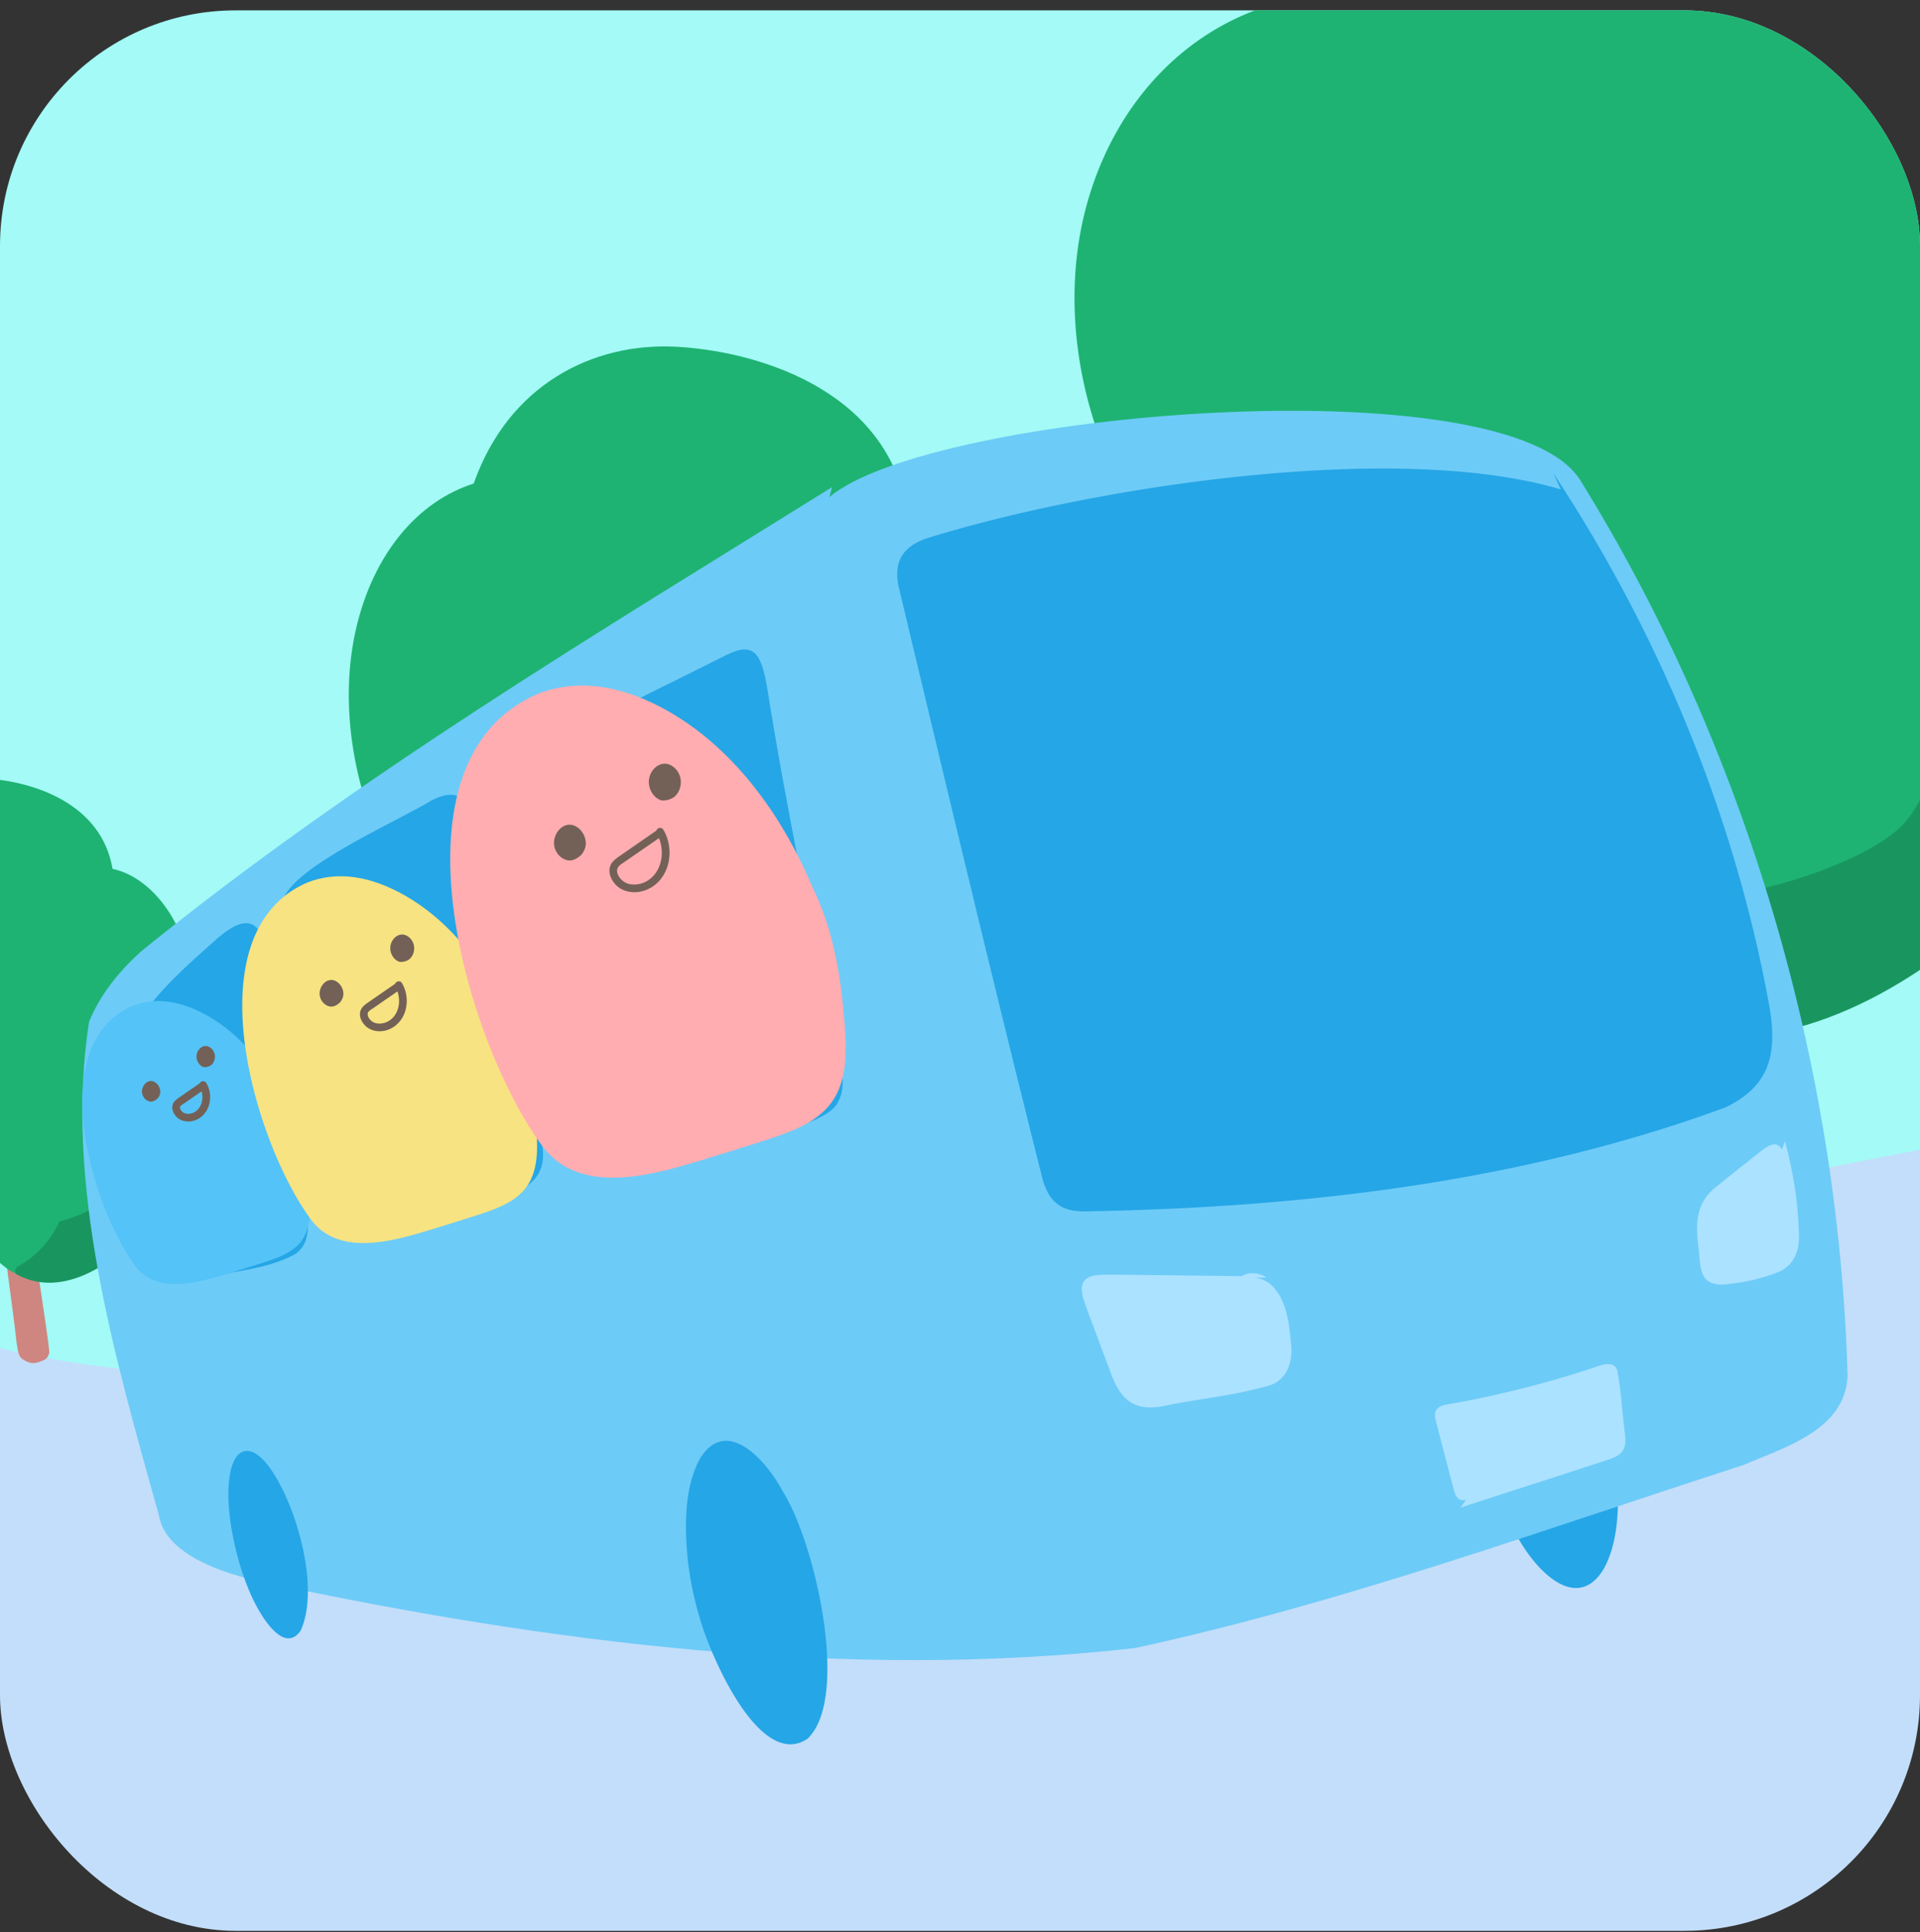 <svg xmlns="http://www.w3.org/2000/svg" width="163" height="164" fill="none"><rect width="100%" height="100%" fill="#333333" stroke="none"/><g clip-path="url(#a)"><path fill="#A3FAF6" d="M-3.857 125.676h171.264V-5.321H-3.857z"/><path fill="#C3DEFA" d="M-6.92 162.612c-.97-5.604-1.425-11.299-1.292-16.959.043-1.77.27-3.416.903-4.942.05-.89.101-1.776.16-2.67q.162-.468.32-.935c-.44-6.419-.695-13.083-1.252-18.954-.105-1.822.016-4.326 1.28-4.593 1.178-.623 4.679.394 6.817.87 5.758 1.356 11.645 2.057 17.598 2.302 55.68-1.252 110.921-12.369 165.438-23.084 1.8-.379 3.042-.512 3.772-.343a4.1 4.1 0 0 1 2.634.903c1.471 1.174 1.973 3.14 2.269 4.917.385 2.291.114 4.609-.384 6.881a9.8 9.8 0 0 1-1.031 5.115c-.26.519-.534 1.03-.802 1.545a209 209 0 0 1-4.883 14.331q-.373 1.302-.76 2.599c-1.946 6.542-4.042 13.164-7.198 19.237-3.485 6.709-8.12 12.551-14.109 17.183-5.271 4.079-11.654 6.925-18.011 8.828-3.378 1.011-6.817 1.813-10.286 2.494-9.301 3.479-19.371 4.294-29.226 4.952a3488 3488 0 0 1-18.503 3.195c-7.6 1.288-15.192 2.38-22.918 2.021q-.773-.036-1.542-.081c-7.019.919-14.064 1.662-21.141 1.887a137 137 0 0 1-17.637-.606q-.608-.06-1.226-.124c-4.065.059-8.59-.756-12.798-2.36a30 30 0 0 1-2.791-1.047 13 13 0 0 1-2.771-1.646c-3.13-.89-5.81-3.195-6.93-6.464a16.2 16.2 0 0 1-1.546-2.866c-.075-.623 0-1.102.18-1.464l-.216-.75a15.16 15.16 0 0 1-1.88-7.745q-.135-.612-.206-1.252l-.036-.372z"/><g clip-path="url(#b)"><path fill="#CF8680" d="M145.41 104.041c-2.102.782-3.047.877-4.873-.1-.901-.487-1.127-1.216-1.412-3.273-1.013-9.46-2.627-18.988-3.233-28.439-.027-3.174 2.083-5.288 4.225-4.28 2.428 1.34 2.526 5.543 3.113 8.834l.308 2.086c1.072 7.844 3.582 23.22 3.298 23.695-.285.475-.324 1.056-1.439 1.472z"/><path fill="#1EB372" d="M95.667 42.219c-4.176-7.476-5.682-16.858-3.34-25.078 2.444-8.577 8.402-14.613 15.697-16.75 4.815-11.292 15.907-16.226 26.653-15.961 9.82.24 27.235 3.911 29.662 17.97 6.105.976 11.88 5.406 15.297 11.838 3.875 7.294 3.973 16.296 1.039 23.454 6.568 23.78-10.683 44.94-28.864 49.28-4.578 1.09-9.638.948-14.141-1.41-2.234-1.168-4.265-3.574-6.725-3.527-2.273.046-4.475.991-6.742 1.204-4.116.382-8.558-.007-12.331-2.692a13.7 13.7 0 0 1-4.125-4.732c-.621-1.161-.848-2.613-1.466-3.723-.705-1.272-1.466-1.236-2.675-1.742-10.234-4.307-13.701-18.993-7.922-28.14z"/><path fill="#199660" d="M139.655 84.875c7.579-3.71 10.227-9.521 10.227-9.521s8.091-1.894 11.561-5.256c2.327-2.25 4.036-8.85 4.036-8.85s5.681-4.374 11.195-6.85c3.6-2.107 6.752-3.239 5.956 1.95-1.186 12.499-25.505 38.378-43.275 30.037-.374-.506-.258-1.027.293-1.516z"/></g><g clip-path="url(#c)"><path fill="#CF8680" d="M66.192 119.642c-1.36.557-1.976.614-3.184-.149-.595-.38-.754-.932-.971-2.485-.804-7.139-2.002-14.336-2.54-21.46-.066-2.39 1.28-3.95 2.694-3.159 1.606 1.045 1.733 4.211 2.166 6.698l.233 1.575c.819 5.922 2.69 17.536 2.51 17.889-.178.354-.195.79-.917 1.087z"/><path fill="#1EB372" d="M32.776 72.347c-2.84-5.692-3.965-12.778-2.56-18.93 1.467-6.422 5.267-10.875 9.998-12.375 2.974-8.428 10.143-11.976 17.164-11.614 6.416.33 17.844 3.356 19.642 13.976 4.001.828 7.839 4.25 10.168 9.144 2.64 5.55 2.84 12.33 1.032 17.674 4.648 18.002-6.298 33.672-18.105 36.666-2.974.752-6.28.568-9.256-1.275-1.477-.913-2.84-2.755-4.445-2.757-1.483 0-2.907.679-4.384.804-2.683.226-5.59-.134-8.094-2.212-1.1-.915-2.054-2.135-2.765-3.625-.422-.884-.593-1.98-1.013-2.825-.48-.968-.976-.953-1.773-1.353-6.748-3.396-9.234-14.505-5.598-21.305z"/><path fill="#199660" d="M62.145 105.125c4.893-2.679 6.535-7.013 6.535-7.013s5.255-1.304 7.47-3.783c1.486-1.658 2.502-6.603 2.502-6.603s3.644-3.206 7.207-4.986c2.32-1.533 4.36-2.337 3.919 1.556-.586 9.393-16.076 28.51-27.806 21.962-.252-.387-.184-.777.168-1.137z"/></g><g clip-path="url(#d)"><path fill="#CF8680" d="M3.682 115.463c-.741.305-1.077.336-1.735-.082-.324-.209-.41-.511-.53-1.361-.44-3.906-1.096-7.846-1.392-11.744-.036-1.308.697-2.161 1.467-1.728.875.573.946 2.305 1.183 3.666l.127.862c.448 3.241 1.472 9.598 1.375 9.791-.098.193-.107.432-.5.594z"/><path fill="#1EB372" d="M-14.54 89.57c-1.55-3.116-2.165-6.995-1.402-10.361.797-3.513 2.866-5.95 5.443-6.768 1.616-4.611 5.52-6.55 9.345-6.35 3.496.183 9.723 1.844 10.706 7.656 2.18.455 4.272 2.329 5.543 5.008 1.44 3.038 1.551 6.748.568 9.672 2.54 9.854-3.418 18.425-9.849 20.059-1.62.41-3.42.308-5.043-.702-.805-.5-1.548-1.508-2.422-1.51-.808-.001-1.584.37-2.388.439-1.462.122-3.045-.076-4.41-1.214a5.8 5.8 0 0 1-1.508-1.985c-.23-.484-.324-1.084-.553-1.546-.262-.53-.532-.522-.966-.741-3.678-1.861-5.036-7.941-3.058-11.661z"/><path fill="#199660" d="M1.472 107.518c2.664-1.464 3.557-3.836 3.557-3.836s2.862-.711 4.068-2.066c.809-.907 1.36-3.613 1.36-3.613s1.984-1.753 3.925-2.726c1.263-.838 2.375-1.278 2.135.853-.315 5.14-8.747 15.596-15.14 12.008-.137-.212-.1-.425.092-.622z"/></g><path fill="#25A6E6" d="M126.807 109.532c-3.736 3.54-.714 16.626 2.012 20.89 1.578 2.905 5.03 6.488 7.312 2.771 1.346-2.402 1.366-5.783 1.063-8.632a27.2 27.2 0 0 0-1.35-5.904c-1.389-3.919-5.242-11.612-9.011-9.148l-.032.026z"/><path fill="#6DCBF7" d="M70.413 42.19c8.538-7.23 57.47-11.38 63.739-1.444 14.002 22.608 21.95 49.497 22.7 76.043-.209 4.564-5.249 6.005-8.802 7.54-17.096 5.523-34.146 11.762-51.714 15.554-24.645 2.771-49.731-.447-73.943-5.591-3.162-.659-8.33-2.256-8.903-5.669-3.697-13.278-8.085-28.085-5.93-41.894.942-2.331 2.572-4.317 4.43-5.99 18.321-14.852 38.677-26.966 58.648-39.393"/><path fill="#25A6E6" d="M68.58 147.553c3.61-3.514.604-16.603-2.07-20.877-1.548-2.911-4.922-6.51-7.12-2.81-1.294 2.393-1.294 5.767-.987 8.616a28 28 0 0 0 1.343 5.908c1.372 3.921 5.157 11.628 8.802 9.189l.03-.026zM25.526 138.393c1.578-3.449-.176-9.927-2.217-13.206-1.845-3.029-3.67-2.641-3.893.86-.208 2.758.767 7.146 2.201 9.966.665 1.317 2.49 4.333 3.886 2.422l.026-.039zM132.506 41.538c-14.06-4.172-39.785-.224-53.862 4.163-1.969.695-2.754 1.904-2.383 3.965 4.03 16.824 8.043 33.708 12.268 50.484.632 2.116 1.806 2.761 3.964 2.657 18.213-.333 36.812-2.494 54.015-8.825 1.209-.59 2.272-1.366 2.95-2.373 1.203-1.715 1.118-4.036.776-6.08-2.928-16.219-9.343-31.713-18.37-45.376M29.454 104.192c-.616-.59-.981-1.623-1.222-2.529-1.862-6.925-2.713-14.09-4.098-21.138-.261-1.294-.525-2.79-.137-4.017.658-2.862 9.8-6.82 12.662-8.586 2.392-1.194 3.309.016 3.667 2.54 1.3 9.046 3.82 17.88 5.709 26.816.44 2.598-1.308 3.723-3.417 4.277-2.637.786-5.275 1.62-7.906 2.448-1.959.535-3.742 1.506-5.258.193zM10.562 89.679c.626-3.73 4.8-7.273 7.893-10.034 2.044-1.748 3.693-2.132 4.199 1.502 1.04 6.416 1.65 12.962 2.927 19.303.352 1.972 1.272 4.72-.485 5.969-2.227 1.242-4.88 1.415-7.29 1.943-1.89.349-4.03.385-4.92-2.142-.446-1.105-.697-2.445-.886-3.674-.502-4.251-1.777-8.587-1.434-12.867z"/><path fill="#54C3F7" d="M24.665 94.784c-1.503-3.544-3.935-6.954-7.416-8.776-1.917-1-3.997-1.425-6.008-.632-7.544 3.27-3.498 16.974.221 22.04 1.63 2.23 4.649 1.627 7.019.946 1.18-.339 2.337-.721 3.504-1.079 1.207-.385 2.445-.77 3.26-1.562 1.158-1.095 1.119-2.816.998-4.297-.192-2.392-.557-4.54-1.565-6.614l-.013-.03z"/><path fill="#736157" d="M12.773 91.755c-.418.026-.77.512-.714.991.055.48.515.848.92.73.146-.042.276-.136.397-.244 0 0 .244-.254.231-.596-.02-.483-.417-.91-.838-.884zM17.435 88.78c-.382.012-.72.394-.75.834-.026.44.264.877.639.961 0 0 .26.033.534-.13.274-.16.427-.538.382-.89-.059-.437-.427-.789-.805-.776M16.981 91.925l-1.816 1.255c-.277.192-.511.398-.537.756-.023.297.12.587.31.806.374.433 1.016.534 1.548.368.58-.18 1.007-.632 1.216-1.193a2.36 2.36 0 0 0-.186-1.992c-.215-.359-.78-.033-.564.33.43.72.267 1.792-.512 2.177-.15.075-.33.108-.512.101-.15-.007-.329-.062-.427-.15a.6.6 0 0 1-.156-.186q-.019-.031-.033-.062c.017.036-.006-.016-.006-.02l-.02-.064c-.023-.076.007.02-.006-.046-.007-.04 0-.04-.004-.013 0-.02.01-.046.017-.065-.017.045.026-.043.026-.043.071-.088.192-.15.293-.218l1.708-1.18c.144-.101.212-.287.118-.447-.085-.143-.3-.218-.447-.117z"/><path fill="#25A6E6" d="M44.33 65.261c.746-1.261 2.203-2.106 3.5-2.764 5.152-2.615 9.928-4.936 13.63-6.8.842-.421 2.002-.975 2.726-.144.551.623.802 1.969.965 2.95 1.67 10.465 3.876 21.076 6.152 31.352.257 1.2.424 2.663-.147 3.657-1.346 2.908-13.496 3.811-16.874 4.669-1.261.234-2.797.424-3.768-.555-.691-.661-1.073-1.864-1.324-2.888-1.069-6.168-7.038-24.85-4.854-29.477z"/><path fill="#F7E381" d="M43.479 87.1c-1.95-4.59-5.099-9.01-9.614-11.374-2.484-1.297-5.18-1.845-7.785-.818-9.773 4.238-4.535 21.998.29 28.564 2.113 2.888 6.025 2.109 9.096 1.226 1.529-.44 3.031-.936 4.54-1.399 1.566-.499 3.166-.994 4.222-2.021 1.5-1.418 1.448-3.648 1.295-5.568-.248-3.1-.72-5.884-2.025-8.57l-.016-.04z"/><path fill="#736157" d="M28.065 83.178c-.54.036-.997.662-.922 1.285s.668 1.098 1.193.945c.19-.055.362-.176.515-.316 0 0 .316-.33.3-.773-.023-.626-.541-1.18-1.082-1.144zM34.106 79.319c-.492.019-.936.511-.971 1.078-.036.571.342 1.138.828 1.246 0 0 .339.039.694-.166.352-.21.554-.698.496-1.154-.075-.564-.551-1.024-1.044-1.004zM33.568 83.481c-.785.541-1.568 1.086-2.353 1.627-.333.228-.613.47-.652.897-.033.358.143.71.374.974.467.538 1.256.659 1.91.454.718-.226 1.253-.783 1.51-1.48a3 3 0 0 0-.228-2.508c-.215-.358-.78-.032-.564.33.57.955.375 2.438-.7 2.953-.405.193-.976.229-1.334-.078-.16-.137-.313-.346-.32-.564-.006-.254.287-.388.473-.518q1.104-.764 2.214-1.53c.143-.1.211-.286.117-.446-.085-.143-.3-.218-.447-.117z"/><path fill="#ABE2FF" d="M108.102 108.45c-.131 0-.519-.007-.636-.01.144 0 .505.006.652.01h-.016M92.098 108.652c.382-.395 1.03-.44 1.575-.463 1.542-.007 3.123.032 4.681.042 2.344.029 4.695.049 7.032.085.812.019 1.682.114 2.351.587 1.551 1.242 1.731 3.589 1.89 5.447.092 1.327-.42 2.739-1.763 3.211-2.889.864-5.956 1.135-8.907 1.741-2.683.574-3.87-.489-4.72-2.957a931 931 0 0 1-2.073-5.539c-.222-.652-.551-1.561-.095-2.122l.026-.029z"/><path fill="#ABE2FF" d="M107.469 108.404c.03.046-.114.046-.355.039l-1.138-.013c-.14-.01-.717.033-.577-.094.506-.401 1.523-.32 2.054.052l.013.016zM151.538 96.857c.681 2.55 1.121 5.174 1.177 7.821.114 1.493-.467 2.875-1.966 3.371-1.324.509-2.745.808-4.153.952-.809.094-1.748-.042-2.057-.897-.251-.635-.251-1.379-.326-2.063-.278-2.227-.291-3.984 1.623-5.415 1.128-.932 2.279-1.822 3.416-2.732.597-.453 1.513-1.275 2.028-.323M124.46 127.29c-.661.198-.922-.359-1.059-.913-.509-1.953-1.03-3.922-1.523-5.868-.238-.864.284-1.226 1.086-1.324a87 87 0 0 0 12.678-3.221c.607-.212 1.448-.401 1.663.379.332 1.773.42 3.621.655 5.421.052.525.062 1.125-.319 1.526-.291.319-.773.489-1.194.632-4.15 1.35-8.306 2.69-12.456 4.036"/><path fill="#FFADB1" d="M68.959 75.257C66.344 69.099 62.119 63.169 56.062 60c-3.332-1.74-6.95-2.474-10.442-1.095-13.115 5.685-6.083 29.512.388 38.32 2.833 3.877 8.082 2.831 12.203 1.647 2.053-.59 4.065-1.255 6.09-1.874 2.095-.669 4.247-1.337 5.665-2.713 2.012-1.903 1.943-4.896 1.734-7.472-.332-4.16-.968-7.895-2.719-11.5l-.022-.053z"/><path fill="#736157" d="M48.28 69.999c-.726.049-1.336.89-1.238 1.724.098.835.896 1.474 1.6 1.272.255-.075.483-.238.692-.424 0 0 .423-.44.4-1.037-.032-.841-.726-1.581-1.453-1.535M56.385 64.821c-.662.026-1.255.685-1.3 1.448-.047.763.459 1.526 1.11 1.669 0 0 .457.055.93-.225.473-.277.743-.936.662-1.548-.101-.757-.74-1.373-1.402-1.347zM55.72 70.5l-3.14 2.172c-.423.293-.808.596-.84 1.15-.027.457.198.897.495 1.233.61.681 1.633.815 2.471.534.916-.303 1.597-1.03 1.917-1.93.372-1.046.264-2.285-.31-3.24-.215-.358-.779-.032-.564.33.799 1.33.512 3.37-.958 4.104-.567.283-1.373.339-1.894-.069-.251-.195-.483-.508-.509-.834-.032-.414.359-.607.652-.809l3.006-2.076c.342-.238.016-.802-.33-.564z"/></g><defs><clipPath id="a"><rect width="163" height="163" y=".88" fill="#fff" rx="20"/></clipPath><clipPath id="b"><path fill="#fff" d="M175.766-22.136 83.631-8.514l17.647 119.358 92.135-13.622z"/></clipPath><clipPath id="c"><path fill="#fff" d="m84.111 25.105-59.96 8.865 13.325 90.127 59.96-8.865z"/></clipPath><clipPath id="d"><path fill="#fff" d="m13.408 63.736-32.66 4.829 7.292 49.325 32.661-4.828z"/></clipPath></defs></svg>